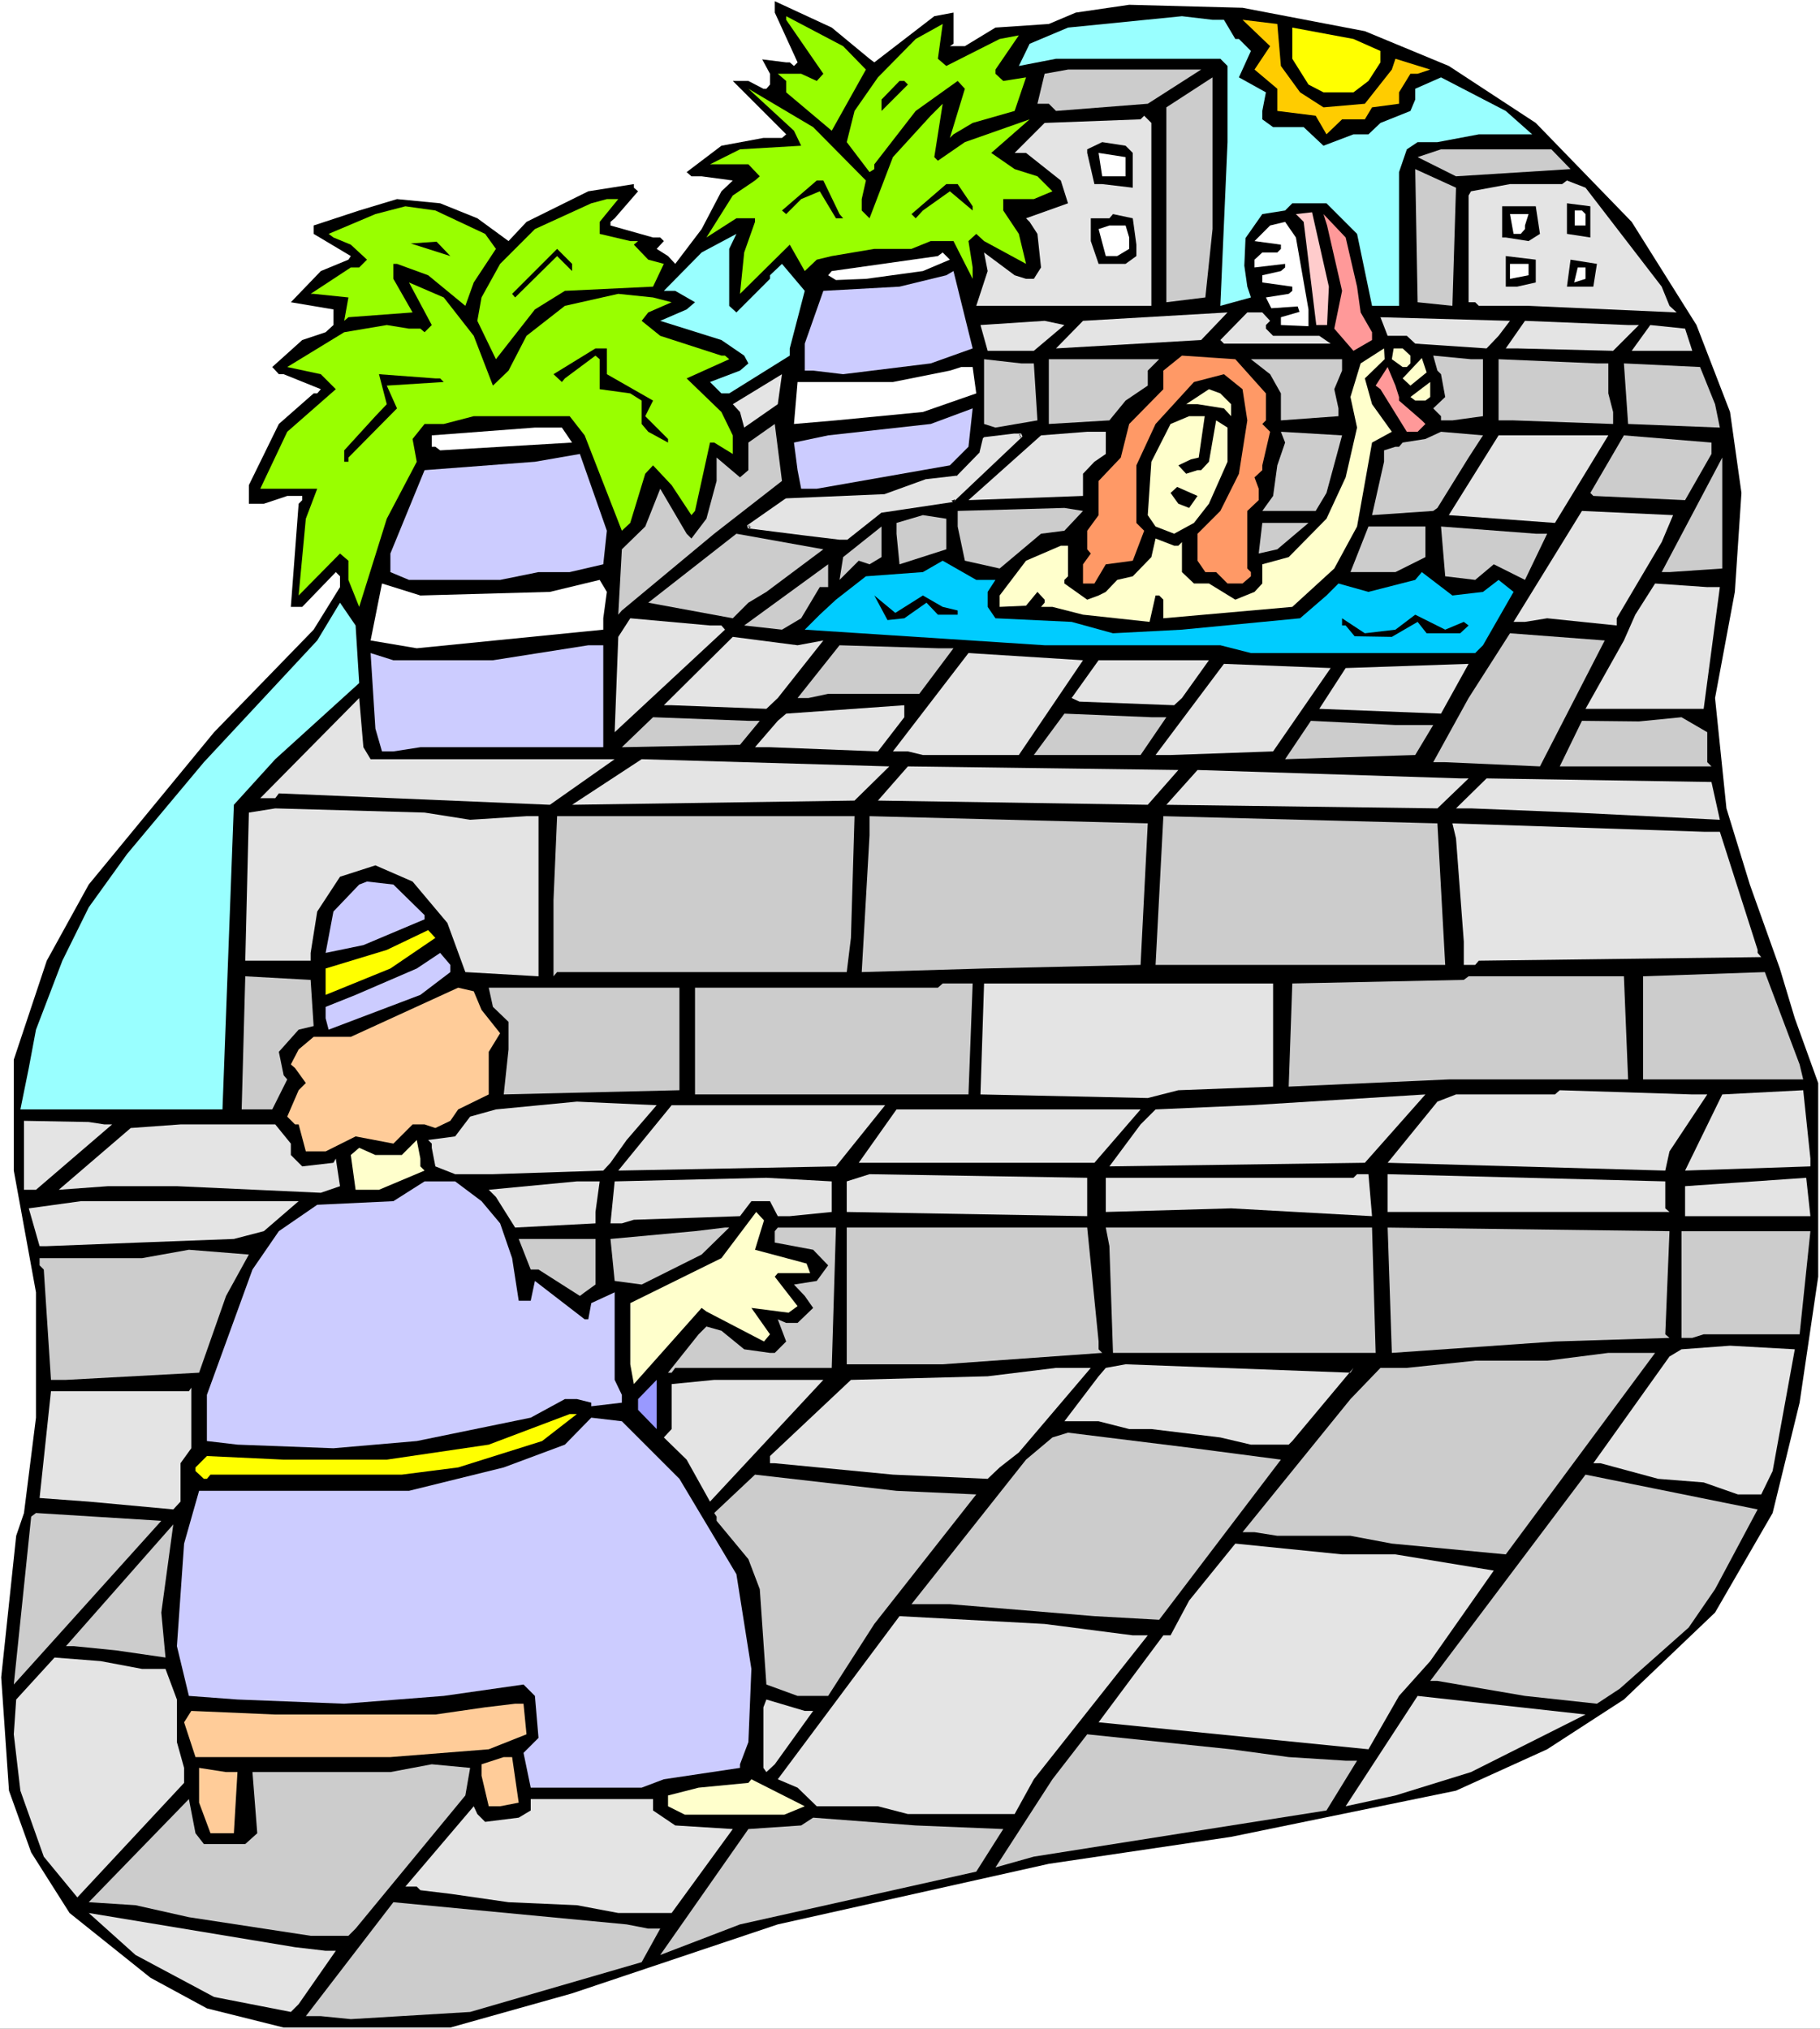<?xml version="1.0" encoding="UTF-8" standalone="no"?>
<svg
   version="1.0"
   width="129.766mm"
   height="144.645mm"
   id="svg181"
   sodipodi:docname="David &amp; Bathsheba.wmf"
   xmlns:inkscape="http://www.inkscape.org/namespaces/inkscape"
   xmlns:sodipodi="http://sodipodi.sourceforge.net/DTD/sodipodi-0.dtd"
   xmlns="http://www.w3.org/2000/svg"
   xmlns:svg="http://www.w3.org/2000/svg">
  <rect width="100%" height="100%" fill="#333333" stroke="none"/>
  <sodipodi:namedview
     id="namedview181"
     pagecolor="#ffffff"
     bordercolor="#000000"
     borderopacity="0.25"
     inkscape:showpageshadow="2"
     inkscape:pageopacity="0.0"
     inkscape:pagecheckerboard="0"
     inkscape:deskcolor="#d1d1d1"
     inkscape:document-units="mm" />
  <defs
     id="defs1">
    <pattern
       id="WMFhbasepattern"
       patternUnits="userSpaceOnUse"
       width="6"
       height="6"
       x="0"
       y="0" />
  </defs>
  <path
     style="fill:#ffffff;fill-opacity:1;fill-rule:evenodd;stroke:none"
     d="M 0,546.69 H 490.455 V 0 H 0 Z"
     id="path1" />
  <path
     style="fill:#000000;fill-opacity:1;fill-rule:evenodd;stroke:none"
     d="m 234.32,15.837 1.293,0.97 16.16,-12.443 5.171,-0.97 v 8.403 l -0.97,0.646 h 4.04 l 8.242,-5.01 14.382,-0.97 7.272,-3.07 14.382,-2.101 30.542,0.808 32.966,6.302 22.624,9.373 23.432,15.352 25.856,26.664 17.453,27.795 9.05,23.432 3.07,21.816 -1.778,26.664 -5.333,28.603 3.07,29.734 6.302,20.523 8.08,22.624 4.04,13.413 6.302,17.453 v 52.197 l -5.01,33.936 -7.272,29.734 -15.514,26.825 -24.563,23.432 -20.685,13.413 -24.563,11.15 -60.6,12.443 -49.126,7.272 -73.043,16.322 -55.429,18.584 -32.805,9.211 H 76.437 L 55.752,541.196 40.562,532.954 18.746,515.501 8.403,499.18 2.424,482.535 0.323,451.993 4.363,413.855 6.464,407.715 9.696,382.02 V 348.246 L 3.717,315.442 v -29.896 l 8.888,-26.664 11.312,-20.523 33.774,-41.046 26.826,-27.633 7.11,-11.474 v -2.909 l -1.131,-1.131 -9.05,9.373 h -3.07 l 2.101,-27.795 0.97,-0.97 v -1.131 h -4.04 l -6.302,2.101 h -4.04 v -5.01 l 8.08,-16.483 9.373,-8.242 h 0.97 l 0.97,-1.131 -10.019,-4.04 h -1.293 l -1.778,-1.939 8.08,-7.272 6.302,-2.101 2.101,-1.939 v -4.202 l -11.474,-1.939 8.08,-8.403 7.434,-3.07 0.646,-0.97 -10.019,-5.979 v -2.262 l 12.282,-4.04 10.181,-3.07 11.635,1.131 10.019,4.04 8.403,6.141 4.848,-5.171 16.645,-8.242 12.282,-1.939 v 0.97 l 1.131,0.97 -6.302,7.272 -1.131,0.97 v 0.97 l 11.474,3.232 h 1.939 l 0.97,0.97 -1.939,2.101 3.07,1.939 1.939,2.101 7.11,-9.373 5.333,-10.181 3.07,-2.909 -8.403,-1.131 h -2.747 l -1.293,-1.131 9.373,-7.11 11.312,-2.101 h 5.01 l 1.131,-0.97 -14.382,-14.382 h 4.202 l 4.04,2.101 h 0.808 l 0.97,-1.131 v -2.909 l -2.101,-3.878 6.464,0.808 h 0.97 l 1.131,0.97 0.97,-0.97 -6.141,-13.413 V 0.323 l 15.352,7.11 z"
     id="path2" />
  <path
     style="fill:#99ff00;fill-opacity:1;fill-rule:evenodd;stroke:none"
     d="m 233.35,18.745 -9.211,16.483 -12.282,-10.342 v -3.07 l -2.262,-1.939 h 6.302 l 4.202,1.939 1.778,-1.939 L 211.857,5.333 V 4.363 l 15.352,8.08 z"
     id="path3" />
  <path
     style="fill:#99ffff;fill-opacity:1;fill-rule:evenodd;stroke:none"
     d="m 329.825,5.333 3.07,5.171 h 0.97 l 3.232,3.232 -3.232,7.11 7.272,4.04 -0.97,5.01 v 2.262 l 2.909,2.101 h 8.242 l 5.333,5.01 8.08,-3.07 h 4.04 l 3.232,-3.07 8.08,-3.232 1.293,-3.07 v -2.909 l 6.949,-3.07 17.453,9.05 7.11,6.302 h -14.382 l -11.15,2.101 h -5.333 l -2.909,1.939 -2.101,6.141 v 36.037 h -7.272 l -4.04,-19.392 -8.242,-8.242 h -9.211 l -1.939,1.939 -6.141,0.97 -4.525,6.464 -0.323,7.434 0.808,5.656 0.97,2.909 -8.242,2.262 1.939,-44.117 V 17.776 l -1.939,-1.939 h -44.278 l -10.019,1.939 2.909,-5.979 10.342,-4.363 30.704,-3.07 8.242,0.97 z"
     id="path4" />
  <path
     style="fill:#ffcc00;fill-opacity:1;fill-rule:evenodd;stroke:none"
     d="m 345.177,17.776 5.171,7.11 6.302,4.04 11.15,-0.97 7.272,-9.211 0.97,-2.909 9.373,2.909 -3.394,1.131 h -1.939 l -3.07,5.01 v 3.07 l -7.272,0.97 -1.939,3.232 h -6.141 l -4.202,4.04 -2.909,-5.01 -10.342,-1.293 v -5.979 l -6.141,-5.171 4.202,-6.302 -7.434,-7.11 9.373,1.131 z"
     id="path5" />
  <path
     style="fill:#99ff00;fill-opacity:1;fill-rule:evenodd;stroke:none"
     d="M 255.005,17.776 269.387,10.504 274.558,9.534 268.256,18.745 v 1.131 l 2.101,1.939 6.141,-0.97 -3.07,9.05 -11.312,3.232 -5.171,3.07 -0.97,0.97 4.04,-13.251 -1.939,-2.101 -11.312,8.08 -11.15,14.382 v 1.293 l -1.293,0.808 -6.141,-8.08 2.101,-8.403 6.302,-9.05 10.181,-10.342 7.272,-4.04 -1.293,9.373 z"
     id="path6" />
  <path
     style="fill:#ffff00;fill-opacity:1;fill-rule:evenodd;stroke:none"
     d="m 372.003,13.736 v 3.07 l -3.232,5.01 -4.04,3.07 h -8.08 l -4.04,-2.101 -4.363,-6.949 V 7.434 l 16.483,3.07 z"
     id="path7" />
  <path
     style="fill:#cccccc;fill-opacity:1;fill-rule:evenodd;stroke:none"
     d="m 309.302,27.957 -24.725,1.939 -1.939,-1.939 h -3.07 l 1.939,-8.08 6.302,-1.131 h 35.875 z"
     id="path8" />
  <path
     style="fill:#cccccc;fill-opacity:1;fill-rule:evenodd;stroke:none"
     d="m 324.816,80.153 -10.504,1.293 v -52.52 l 12.443,-8.08 v 40.885 z"
     id="path9" />
  <path
     style="fill:#000000;fill-opacity:1;fill-rule:evenodd;stroke:none"
     d="m 244.662,22.785 -7.11,7.11 v -3.07 l 4.848,-5.01 h 1.293 z"
     id="path10" />
  <path
     style="fill:#99ff00;fill-opacity:1;fill-rule:evenodd;stroke:none"
     d="m 233.35,48.641 -1.131,5.01 v 3.07 l 2.101,2.101 6.302,-16.483 10.181,-11.15 3.232,-3.232 -2.262,14.382 0.97,0.97 7.272,-5.01 17.453,-6.141 -10.342,9.05 6.302,4.363 6.141,1.939 4.04,4.04 -5.01,2.101 h -8.242 v 3.07 l 4.202,6.302 1.939,8.08 -11.312,-6.141 -2.101,-1.939 -2.101,1.939 1.131,7.11 V 75.144 l -5.171,-10.181 h -6.141 l -5.171,2.101 h -10.019 l -11.474,1.939 -4.04,0.97 -3.232,3.07 -4.04,-7.11 -13.413,13.251 1.131,-11.15 2.909,-8.242 v -0.97 h -5.01 l -8.08,5.171 7.11,-11.312 5.979,-4.04 1.293,-1.131 -3.07,-3.232 h -10.342 l 8.08,-4.04 16.483,-0.97 -1.939,-4.04 -12.282,-11.312 17.453,10.342 z"
     id="path11" />
  <path
     style="fill:#e4e4e4;fill-opacity:1;fill-rule:evenodd;stroke:none"
     d="M 310.272,82.416 H 263.084 l 3.07,-9.373 -0.97,-5.01 8.242,6.141 3.07,0.97 h 2.101 l 1.939,-3.07 -0.97,-9.05 -2.101,-3.232 -0.97,-0.97 11.312,-4.04 -1.939,-6.141 -9.373,-7.434 h -3.07 l 8.08,-8.08 25.856,-0.97 0.97,-0.97 1.939,1.939 z"
     id="path12" />
  <path
     style="fill:#000000;fill-opacity:1;fill-rule:evenodd;stroke:none"
     d="m 305.262,41.208 v 9.373 l -8.242,-0.97 h -2.101 l -1.939,-8.403 v -0.97 l 4.04,-1.939 6.302,0.97 z"
     id="path13" />
  <path
     style="fill:#cccccc;fill-opacity:1;fill-rule:evenodd;stroke:none"
     d="m 423.23,45.571 -30.866,1.939 -10.342,-5.171 6.302,-2.101 h 29.734 z"
     id="path14" />
  <path
     style="fill:#ffffff;fill-opacity:1;fill-rule:evenodd;stroke:none"
     d="m 303.323,47.51 h -6.302 l -0.97,-6.302 7.272,1.131 z"
     id="path15" />
  <path
     style="fill:#cccccc;fill-opacity:1;fill-rule:evenodd;stroke:none"
     d="m 391.395,82.416 -9.373,-0.97 -0.646,-35.875 10.989,5.01 z"
     id="path16" />
  <path
     style="fill:#000000;fill-opacity:1;fill-rule:evenodd;stroke:none"
     d="m 226.24,57.691 0.97,1.131 h -1.939 l -4.363,-7.272 -5.01,2.101 -4.04,4.04 -1.131,-0.97 9.373,-8.08 h 1.778 z"
     id="path17" />
  <path
     style="fill:#e4e4e4;fill-opacity:1;fill-rule:evenodd;stroke:none"
     d="m 447.793,77.244 2.101,5.171 1.939,1.778 -39.915,-1.778 h -13.413 l -0.97,-0.97 h -1.778 V 52.681 l 0.646,-1.131 10.504,-1.939 h 14.059 l 1.293,-0.97 5.01,1.939 z"
     id="path18" />
  <path
     style="fill:#000000;fill-opacity:1;fill-rule:evenodd;stroke:none"
     d="m 262.115,55.59 v 1.131 l -6.141,-5.171 -7.272,5.171 -1.939,2.101 -1.131,-1.131 9.373,-8.08 h 3.07 z"
     id="path19" />
  <path
     style="fill:#99ff00;fill-opacity:1;fill-rule:evenodd;stroke:none"
     d="m 161.6,59.792 v 3.232 l 8.242,1.939 h 3.07 -0.97 l -1.131,0.97 3.878,4.04 4.202,1.131 -2.909,6.141 -23.755,1.131 -8.08,5.01 -10.504,13.413 -5.01,-10.342 1.131,-6.302 5.01,-9.05 9.373,-9.373 15.19,-6.949 4.202,-1.131 h 3.07 z"
     id="path20" />
  <path
     style="fill:#000000;fill-opacity:1;fill-rule:evenodd;stroke:none"
     d="m 428.563,63.993 -6.302,-0.97 v -8.242 l 6.302,0.808 z"
     id="path21" />
  <path
     style="fill:#99ff00;fill-opacity:1;fill-rule:evenodd;stroke:none"
     d="m 130.734,63.024 2.909,4.04 -5.979,9.05 -2.262,6.302 -10.019,-8.242 -8.403,-3.07 h -0.97 V 75.144 l 5.171,9.05 -17.291,1.293 -1.131,0.97 1.131,-6.302 -9.373,-0.97 h -0.808 l 10.827,-7.11 h 2.262 l 2.101,-2.101 -4.363,-4.04 -4.686,-1.939 -1.293,-0.97 12.605,-5.333 8.08,-2.101 8.08,1.131 z"
     id="path22" />
  <path
     style="fill:#000000;fill-opacity:1;fill-rule:evenodd;stroke:none"
     d="m 414.988,63.024 -3.07,1.939 -6.141,-0.97 h -0.97 v -8.403 h 9.05 z"
     id="path23" />
  <path
     style="fill:#ffffff;fill-opacity:1;fill-rule:evenodd;stroke:none"
     d="m 427.27,57.691 v 3.07 h -2.909 v -4.04 h 1.939 z"
     id="path24" />
  <path
     style="fill:#000000;fill-opacity:1;fill-rule:evenodd;stroke:none"
     d="m 306.232,65.932 v 3.07 l -2.909,2.101 h -7.272 l -2.101,-6.141 v -6.141 h 5.01 l 0.97,-1.131 5.333,1.131 z"
     id="path25" />
  <path
     style="fill:#ffcccc;fill-opacity:1;fill-rule:evenodd;stroke:none"
     d="m 358.105,77.244 -0.485,10.342 h -2.909 l -3.394,-27.795 -2.101,-2.101 4.363,-0.485 z"
     id="path26" />
  <path
     style="fill:#ff9999;fill-opacity:1;fill-rule:evenodd;stroke:none"
     d="m 365.7,77.244 0.97,6.949 3.07,5.333 v 2.101 l -5.01,2.909 -5.171,-5.979 2.101,-10.181 -4.04,-17.614 -0.97,-3.07 5.979,6.302 z"
     id="path27" />
  <path
     style="fill:#ffffff;fill-opacity:1;fill-rule:evenodd;stroke:none"
     d="m 410.948,60.761 v 0.97 l -1.131,1.293 h -1.939 l -0.97,-5.333 h 5.01 z"
     id="path28" />
  <path
     style="fill:#ffffff;fill-opacity:1;fill-rule:evenodd;stroke:none"
     d="m 352.611,83.385 v 4.525 l -7.434,-0.323 v -2.101 l 5.01,-1.454 -0.485,-1.454 -7.11,0.485 -1.454,-2.909 6.141,-0.97 0.97,-0.808 v -1.131 l -8.08,-1.131 v -1.939 l 5.01,-1.131 1.131,-0.97 v -0.97 l -8.242,0.97 v -2.101 l 2.101,-1.939 h 4.04 l 0.97,-0.97 v -1.131 l -7.11,-0.97 4.202,-4.202 4.04,-0.97 2.909,4.202 z"
     id="path29" />
  <path
     style="fill:#ffffff;fill-opacity:1;fill-rule:evenodd;stroke:none"
     d="m 304.292,63.993 v 3.07 l -3.232,1.939 h -3.07 l -1.939,-7.272 2.909,-0.97 h 4.363 z"
     id="path30" />
  <path
     style="fill:#99ffff;fill-opacity:1;fill-rule:evenodd;stroke:none"
     d="m 196.505,82.416 1.939,1.778 9.05,-9.05 v -0.97 l 3.232,-3.07 6.141,7.272 -4.04,15.514 v 1.939 l -16.322,10.181 h -2.101 l -3.07,-3.07 8.08,-3.07 2.262,-1.939 -1.131,-2.101 -6.141,-4.202 -16.483,-5.171 7.11,-3.07 2.262,-1.939 -5.333,-3.07 H 178.891 l 10.181,-10.342 9.373,-5.01 -1.939,4.04 z"
     id="path31" />
  <path
     style="fill:#000000;fill-opacity:1;fill-rule:evenodd;stroke:none"
     d="m 121.361,69.003 -10.666,-3.394 6.949,-0.485 z"
     id="path32" />
  <path
     style="fill:#000000;fill-opacity:1;fill-rule:evenodd;stroke:none"
     d="m 154.166,73.043 -4.04,-4.04 -11.312,11.15 -0.808,-0.97 12.12,-12.12 4.04,4.04 z"
     id="path33" />
  <path
     style="fill:#ffffff;fill-opacity:1;fill-rule:evenodd;stroke:none"
     d="m 248.702,73.043 -15.352,2.101 -8.08,0.323 -2.101,-1.293 0.97,-1.131 28.603,-4.04 1.293,-0.97 1.939,1.939 z"
     id="path34" />
  <path
     style="fill:#000000;fill-opacity:1;fill-rule:evenodd;stroke:none"
     d="m 413.857,76.113 -5.01,1.131 h -3.07 v -8.242 l 8.08,0.97 z"
     id="path35" />
  <path
     style="fill:#000000;fill-opacity:1;fill-rule:evenodd;stroke:none"
     d="m 429.371,77.244 h -7.11 l 0.97,-7.272 7.11,1.131 z"
     id="path36" />
  <path
     style="fill:#ffffff;fill-opacity:1;fill-rule:evenodd;stroke:none"
     d="m 411.918,74.174 -5.01,0.97 v -4.04 h 5.01 z"
     id="path37" />
  <path
     style="fill:#ffffff;fill-opacity:1;fill-rule:evenodd;stroke:none"
     d="m 427.27,75.144 -3.07,0.97 0.97,-4.04 h 2.101 z"
     id="path38" />
  <path
     style="fill:#ccccff;fill-opacity:1;fill-rule:evenodd;stroke:none"
     d="m 250.803,97.929 -23.594,2.909 -8.08,-0.97 h -2.262 v -7.272 l 5.01,-14.221 20.523,-1.131 12.605,-3.07 1.939,-1.131 5.171,20.846 z"
     id="path39" />
  <path
     style="fill:#99ff00;fill-opacity:1;fill-rule:evenodd;stroke:none"
     d="m 127.664,90.496 5.171,13.413 4.202,-4.04 4.848,-9.373 10.342,-8.08 14.382,-3.232 9.373,0.97 5.01,1.293 -6.302,2.747 -1.778,2.262 5.01,4.04 16.483,5.333 h 0.97 l 1.131,0.97 -11.474,5.171 9.373,9.05 3.07,6.302 v 5.01 l -5.01,-3.07 h -1.131 l -4.04,18.422 -0.97,1.131 -5.333,-8.08 -5.01,-5.333 -2.101,2.262 -4.04,13.251 -2.262,2.101 -10.019,-25.694 -4.04,-5.171 h -25.856 l -8.08,2.101 h -5.171 l -3.232,4.04 1.131,6.141 -8.08,15.352 -7.434,23.755 -2.909,-7.272 v -5.171 l -2.262,-1.939 -11.15,11.312 1.939,-20.685 3.07,-8.08 H 70.134 l 7.272,-15.352 13.09,-11.474 -4.04,-4.04 -9.05,-1.939 15.352,-9.373 11.474,-1.939 5.979,0.97 h 3.07 l 1.131,0.97 1.939,-1.939 -6.141,-11.474 9.373,4.04 z"
     id="path40" />
  <path
     style="fill:#e4e4e4;fill-opacity:1;fill-rule:evenodd;stroke:none"
     d="m 284.577,93.889 7.272,-7.434 38.946,-2.262 -7.11,7.434 z"
     id="path41" />
  <path
     style="fill:#e4e4e4;fill-opacity:1;fill-rule:evenodd;stroke:none"
     d="m 342.268,86.456 -1.131,1.131 v 0.97 l 1.939,1.939 h 12.443 l 3.07,2.101 h -28.765 l -0.97,-0.97 7.272,-7.434 h 4.04 z"
     id="path42" />
  <path
     style="fill:#e4e4e4;fill-opacity:1;fill-rule:evenodd;stroke:none"
     d="m 403.838,90.496 -3.232,3.394 -19.23,-1.293 -2.262,-2.101 h -5.171 l -1.939,-5.01 34.906,0.97 z"
     id="path43" />
  <path
     style="fill:#e4e4e4;fill-opacity:1;fill-rule:evenodd;stroke:none"
     d="M 278.598,94.535 H 266.155 l -1.939,-6.949 17.291,-1.131 5.333,1.131 z"
     id="path44" />
  <path
     style="fill:#e4e4e4;fill-opacity:1;fill-rule:evenodd;stroke:none"
     d="m 441.652,87.587 -6.949,6.949 -25.856,-0.646 h -3.07 l 5.171,-7.434 27.795,1.131 z"
     id="path45" />
  <path
     style="fill:#e4e4e4;fill-opacity:1;fill-rule:evenodd;stroke:none"
     d="M 456.035,94.535 H 439.713 l 5.01,-6.949 9.373,0.97 z"
     id="path46" />
  <path
     style="fill:#000000;fill-opacity:1;fill-rule:evenodd;stroke:none"
     d="m 163.539,100.838 12.443,7.11 -2.101,4.202 6.141,6.141 v 0.97 l -5.333,-2.909 -1.778,-2.101 v -6.302 l -3.07,-1.939 -8.242,-1.131 v -8.08 l -1.131,-0.97 -8.242,6.141 -0.808,0.97 -2.262,-2.101 11.312,-6.949 h 3.07 z"
     id="path47" />
  <path
     style="fill:#ffffcc;fill-opacity:1;fill-rule:evenodd;stroke:none"
     d="m 367.801,101.969 1.939,6.949 5.333,7.434 -5.333,2.909 -4.04,22.624 -6.141,11.312 -11.312,10.342 -34.744,3.07 v -5.01 l -1.131,-1.131 h -0.97 l -1.616,7.11 -17.938,-1.939 -8.242,-2.101 h -3.07 l 0.97,-1.131 v -0.808 l -1.939,-2.101 -3.07,3.717 -7.11,0.323 v -3.07 l 7.11,-9.373 9.373,-4.04 h 1.939 v 8.242 l -0.97,0.97 v 0.97 l 6.141,4.363 3.07,-1.131 1.939,-0.97 3.07,-3.232 4.202,-0.97 5.01,-5.171 1.131,-5.01 5.01,1.939 h 1.131 l 0.97,-0.97 v 8.08 l 3.232,3.07 h 4.04 l 7.11,4.363 5.171,-2.101 2.101,-2.262 v -5.171 l 7.11,-1.939 10.181,-10.342 5.171,-11.15 3.07,-13.413 -1.778,-8.242 2.747,-9.05 6.302,-4.04 0.162,2.909 z"
     id="path48" />
  <path
     style="fill:#ffffcc;fill-opacity:1;fill-rule:evenodd;stroke:none"
     d="m 380.083,95.828 v 2.101 l -0.97,0.97 h -1.131 l -2.909,-2.101 0.485,-2.909 h 2.424 z"
     id="path49" />
  <path
     style="fill:#ff9966;fill-opacity:1;fill-rule:evenodd;stroke:none"
     d="m 341.137,106.009 v 7.272 l -0.97,0.97 2.101,2.101 -2.101,9.05 v 1.293 l -2.101,1.939 1.131,3.07 v 3.07 l -3.07,2.909 v 15.514 l 0.97,0.97 v 1.131 l -2.262,1.939 h -4.04 l -3.07,-3.07 h -2.909 l -2.101,-3.07 v -7.272 l 6.141,-6.141 5.01,-10.019 2.262,-14.382 -1.293,-8.403 -5.01,-4.04 -8.08,2.101 -10.342,11.312 -5.171,11.15 v 15.514 l 2.101,2.101 -3.07,8.08 -7.272,0.97 -3.07,5.171 h -3.07 v -5.171 l 2.101,-2.909 -0.97,-1.131 v -5.01 l 3.07,-4.202 v -9.211 l 5.979,-6.302 2.262,-9.05 9.211,-9.373 v -5.01 l 5.01,-4.04 14.382,0.97 z"
     id="path50" />
  <path
     style="fill:#cccccc;fill-opacity:1;fill-rule:evenodd;stroke:none"
     d="M 399.636,96.798 V 112.15 l -8.242,1.131 h -3.07 v -1.131 l -2.101,-2.101 3.232,-3.07 -1.131,-6.141 -0.97,-0.97 -1.131,-4.04 10.181,0.97 z"
     id="path51" />
  <path
     style="fill:#cccccc;fill-opacity:1;fill-rule:evenodd;stroke:none"
     d="m 278.598,97.929 0.97,15.352 -11.312,1.939 -3.07,-0.97 V 96.798 l 10.019,1.131 z"
     id="path52" />
  <path
     style="fill:#cccccc;fill-opacity:1;fill-rule:evenodd;stroke:none"
     d="m 309.302,99.868 v 4.04 l -5.979,4.04 -4.363,5.333 -16.322,0.97 V 96.798 h 29.734 z"
     id="path53" />
  <path
     style="fill:#cccccc;fill-opacity:1;fill-rule:evenodd;stroke:none"
     d="m 361.66,99.868 -2.101,5.01 1.131,5.171 v 2.101 l -15.514,1.131 v -7.272 l -2.909,-5.171 -5.171,-4.04 h 24.563 z"
     id="path54" />
  <path
     style="fill:#cccccc;fill-opacity:1;fill-rule:evenodd;stroke:none"
     d="m 433.411,97.929 v 8.08 l 1.293,5.01 v 3.232 L 407.878,113.281 h -4.04 V 96.798 l 26.502,1.131 z"
     id="path55" />
  <path
     style="fill:#ffffcc;fill-opacity:1;fill-rule:evenodd;stroke:none"
     d="m 380.083,103.908 -2.101,-1.939 5.171,-5.494 1.293,3.878 z"
     id="path56" />
  <path
     style="fill:#cccccc;fill-opacity:1;fill-rule:evenodd;stroke:none"
     d="m 462.175,108.918 1.293,6.302 -24.725,-0.97 -1.131,-16.322 20.523,0.97 z"
     id="path57" />
  <path
     style="fill:#ffffff;fill-opacity:1;fill-rule:evenodd;stroke:none"
     d="m 263.084,106.009 -14.382,5.01 -23.432,2.262 -11.312,0.97 0.97,-11.312 h 25.694 l 15.352,-3.07 3.07,-0.97 h 3.07 z"
     id="path58" />
  <path
     style="fill:#ff9999;fill-opacity:1;fill-rule:evenodd;stroke:none"
     d="m 377.012,106.979 v 0.97 l 6.141,5.333 0.97,0.97 -2.101,2.101 h -2.909 l -7.11,-11.474 -1.293,-0.97 3.232,-5.01 2.101,5.01 z"
     id="path59" />
  <path
     style="fill:#000000;fill-opacity:1;fill-rule:evenodd;stroke:none"
     d="m 118.614,101.969 0.97,0.97 -15.352,0.97 2.747,6.141 -13.09,13.251 v 1.131 h -1.131 v -3.07 l 8.403,-9.211 3.07,-3.232 -2.101,-8.08 15.19,1.131 z"
     id="path60" />
  <path
     style="fill:#e4e4e4;fill-opacity:1;fill-rule:evenodd;stroke:none"
     d="m 200.545,115.22 -1.131,-4.202 -1.939,-2.101 13.251,-8.08 -1.131,8.08 z"
     id="path61" />
  <path
     style="fill:#ffffcc;fill-opacity:1;fill-rule:evenodd;stroke:none"
     d="m 384.123,107.948 h -2.747 l -1.293,-0.97 5.333,-4.04 v 4.04 z"
     id="path62" />
  <path
     style="fill:#ffffcc;fill-opacity:1;fill-rule:evenodd;stroke:none"
     d="m 331.764,108.918 v 3.232 l -1.939,-2.101 -7.11,-1.131 h -3.07 l 6.141,-4.04 3.07,1.131 z"
     id="path63" />
  <path
     style="fill:#ccccff;fill-opacity:1;fill-rule:evenodd;stroke:none"
     d="m 255.974,125.401 -35.875,6.302 h -4.202 l -0.97,-5.01 -0.97,-7.434 9.211,-1.939 27.634,-3.07 11.312,-4.202 -1.131,10.342 z"
     id="path64" />
  <path
     style="fill:#ffffcc;fill-opacity:1;fill-rule:evenodd;stroke:none"
     d="m 323.038,123.3 -2.101,0.485 -3.394,1.616 2.101,2.262 3.07,-0.97 h 0.97 l 2.101,-2.262 1.939,-11.15 3.07,1.939 v 9.211 l -5.01,11.312 -4.04,5.171 -5.333,2.909 -5.01,-1.939 -2.101,-3.07 0.97,-14.382 5.171,-10.181 5.01,-2.101 h 4.202 z"
     id="path65" />
  <path
     style="fill:#cccccc;fill-opacity:1;fill-rule:evenodd;stroke:none"
     d="m 192.465,143.823 -24.886,20.685 -0.97,1.131 0.97,-17.614 6.302,-6.141 4.04,-10.181 7.11,12.12 1.293,1.293 4.04,-5.333 2.747,-10.181 v -6.302 l 6.302,5.333 2.262,-1.939 v -7.434 l 7.11,-5.01 1.939,15.352 z"
     id="path66" />
  <path
     style="fill:#ffffff;fill-opacity:1;fill-rule:evenodd;stroke:none"
     d="m 154.166,119.26 -35.552,2.101 -1.293,-0.97 h -0.97 v -3.07 l 27.795,-2.101 h 7.272 z"
     id="path67" />
  <path
     style="fill:#e4e4e4;fill-opacity:1;fill-rule:evenodd;stroke:none"
     d="m 297.99,122.331 -3.07,2.101 -3.07,3.232 v 5.979 l -30.866,1.131 19.554,-17.453 12.443,-0.97 h 5.01 z"
     id="path68" />
  <path
     style="fill:#cccccc;fill-opacity:1;fill-rule:evenodd;stroke:none"
     d="m 357.459,132.834 -2.909,4.848 h -14.382 l 2.909,-4.04 1.131,-8.242 2.101,-6.141 -1.131,-2.909 16.483,0.97 z"
     id="path69" />
  <path
     style="fill:#cccccc;fill-opacity:1;fill-rule:evenodd;stroke:none"
     d="m 395.758,123.3 -8.403,13.574 -1.131,0.808 -16.483,1.131 3.232,-14.382 v -3.07 l 3.07,-0.97 h 0.97 l 0.97,-1.131 6.141,-0.97 4.202,-1.939 11.312,0.97 z"
     id="path70" />
  <path
     style="fill:#e4e4e4;fill-opacity:1;fill-rule:evenodd;stroke:none"
     d="m 256.944,134.774 -19.392,2.909 -9.373,7.434 h -1.939 l -9.373,-1.293 -15.19,-1.939 10.181,-7.11 26.664,-1.131 11.15,-4.04 8.403,-0.97 6.141,-6.302 0.97,-4.04 8.242,-0.97 h 1.778 z"
     id="path71" />
  <path
     style="fill:#e4e4e4;fill-opacity:1;fill-rule:evenodd;stroke:none"
     d="m 256.944,135.258 0.162,-0.162 v 0 h 0.162 v -0.162 -0.162 -0.162 l -0.162,-0.162 v 0 -0.162 h -0.323 l -19.392,2.909 -0.162,0.162 -9.373,7.434 0.323,-0.162 h -1.939 v 0 l -9.211,-1.293 -15.352,-1.778 0.162,0.808 10.342,-7.272 -0.323,0.162 26.664,-1.293 v 0 l 11.312,-4.04 v 0 l 8.242,-0.97 h 0.323 l 6.141,-6.302 0.162,-0.162 0.97,-4.04 -0.323,0.323 8.08,-0.97 v 0 h 1.778 l -0.323,-0.808 -18.261,17.453 h -0.162 v 0.162 0.323 0 l 0.162,0.162 v 0 l 0.162,0.162 h 0.162 l 0.162,-0.162 v 0 l 18.422,-17.453 -0.323,-0.808 h -1.778 -0.162 l -8.08,0.97 -0.323,0.323 -0.97,4.04 v -0.162 l -6.141,6.302 0.323,-0.162 -8.403,0.97 h -0.162 l -11.15,4.04 h 0.162 l -26.664,1.131 -0.323,0.162 -10.181,7.11 0.162,0.808 15.352,1.939 9.373,1.131 v 0 h 1.939 0.162 l 9.373,-7.434 -0.162,0.162 z"
     id="path72" />
  <path
     style="fill:#e4e4e4;fill-opacity:1;fill-rule:evenodd;stroke:none"
     d="m 419.028,140.914 -28.603,-2.101 13.413,-21.493 h 29.573 z"
     id="path73" />
  <path
     style="fill:#cccccc;fill-opacity:1;fill-rule:evenodd;stroke:none"
     d="m 461.206,122.331 -7.11,12.443 -24.725,-1.131 -0.808,-0.808 9.05,-15.514 23.594,1.939 z"
     id="path74" />
  <path
     style="fill:#ccccff;fill-opacity:1;fill-rule:evenodd;stroke:none"
     d="m 162.569,152.065 -9.05,2.101 h -8.403 l -10.342,2.101 h -24.563 l -5.01,-2.101 V 149.156 l 9.211,-22.462 29.734,-2.262 12.12,-2.101 7.272,20.685 z"
     id="path75" />
  <path
     style="fill:#cccccc;fill-opacity:1;fill-rule:evenodd;stroke:none"
     d="m 464.115,153.196 -14.221,0.97 h -2.101 l 16.322,-30.865 z"
     id="path76" />
  <path
     style="fill:#000000;fill-opacity:1;fill-rule:evenodd;stroke:none"
     d="m 320.452,136.874 -2.909,-1.131 -2.101,-2.909 1.778,-1.616 5.494,2.424 z"
     id="path77" />
  <path
     style="fill:#cccccc;fill-opacity:1;fill-rule:evenodd;stroke:none"
     d="m 286.84,143.015 -6.302,0.808 -11.15,9.373 -9.373,-2.101 -1.939,-9.211 v -4.202 l 28.765,-0.808 5.01,0.808 z"
     id="path78" />
  <path
     style="fill:#e4e4e4;fill-opacity:1;fill-rule:evenodd;stroke:none"
     d="m 447.793,146.086 -12.12,20.523 v 1.939 l -18.746,-1.939 -5.979,0.97 h -3.07 l 18.422,-29.896 24.563,1.131 z"
     id="path79" />
  <path
     style="fill:#cccccc;fill-opacity:1;fill-rule:evenodd;stroke:none"
     d="m 255.005,148.025 -12.605,4.04 -0.808,-8.242 v -2.909 l 7.11,-2.101 6.302,0.97 z"
     id="path80" />
  <path
     style="fill:#cccccc;fill-opacity:1;fill-rule:evenodd;stroke:none"
     d="m 344.208,148.025 -5.01,1.131 0.97,-8.242 h 12.443 z"
     id="path81" />
  <path
     style="fill:#cccccc;fill-opacity:1;fill-rule:evenodd;stroke:none"
     d="m 234.32,152.065 -2.909,-0.97 -5.171,5.171 0.97,-6.141 10.342,-8.242 v 8.242 z"
     id="path82" />
  <path
     style="fill:#cccccc;fill-opacity:1;fill-rule:evenodd;stroke:none"
     d="m 384.123,150.126 -8.08,4.04 h -12.12 l 4.848,-12.282 h 15.352 z"
     id="path83" />
  <path
     style="fill:#cccccc;fill-opacity:1;fill-rule:evenodd;stroke:none"
     d="m 416.928,143.823 -5.979,12.443 -8.403,-4.202 -5.01,4.202 -8.08,-0.97 -1.131,-13.413 25.533,1.939 z"
     id="path84" />
  <path
     style="fill:#cccccc;fill-opacity:1;fill-rule:evenodd;stroke:none"
     d="m 206.525,159.498 -4.848,2.909 -4.202,4.202 -22.786,-4.202 23.755,-18.584 23.432,4.202 z"
     id="path85" />
  <path
     style="fill:#00ccff;fill-opacity:1;fill-rule:evenodd;stroke:none"
     d="m 268.256,156.266 -2.101,3.232 v 4.04 l 2.101,3.07 20.523,0.97 11.15,3.07 18.584,-0.97 31.835,-3.07 7.11,-6.141 3.232,-3.232 8.08,2.262 12.605,-3.232 1.778,-2.101 8.242,6.302 8.242,-0.97 4.202,-3.232 4.04,3.232 -8.242,14.382 -2.101,2.101 h -60.438 l -8.242,-2.101 h -47.349 l -64.64,-4.202 4.04,-4.04 4.363,-4.04 8.08,-6.302 15.352,-1.131 5.333,-3.07 9.05,5.171 z"
     id="path86" />
  <path
     style="fill:#cccccc;fill-opacity:1;fill-rule:evenodd;stroke:none"
     d="m 220.907,158.206 -5.01,8.403 -5.171,3.07 -10.181,-1.131 22.624,-16.483 v 6.141 z"
     id="path87" />
  <path
     style="fill:#ffffff;fill-opacity:1;fill-rule:evenodd;stroke:none"
     d="m 162.569,166.609 v 3.07 l -50.258,5.01 -12.443,-2.101 3.07,-15.352 10.342,3.232 34.906,-0.97 13.413,-3.232 1.939,3.232 z"
     id="path88" />
  <path
     style="fill:#e4e4e4;fill-opacity:1;fill-rule:evenodd;stroke:none"
     d="m 463.468,158.206 -4.363,32.805 h -31.835 l 10.342,-18.422 3.07,-6.949 5.333,-8.403 14.059,0.97 z"
     id="path89" />
  <path
     style="fill:#000000;fill-opacity:1;fill-rule:evenodd;stroke:none"
     d="m 248.702,160.468 5.333,3.07 4.04,0.97 v 1.131 h -5.333 l -3.07,-3.232 -5.979,4.202 -4.525,0.485 -3.555,-6.626 5.656,4.686 z"
     id="path90" />
  <path
     style="fill:#99ffff;fill-opacity:1;fill-rule:evenodd;stroke:none"
     d="m 96.798,184.061 -22.624,20.523 -11.15,12.282 -3.07,82.092 H 5.494 l 2.262,-11.15 1.939,-10.342 7.11,-18.584 7.11,-14.382 10.342,-14.382 20.685,-24.725 30.542,-32.805 6.141,-10.181 4.202,6.141 z"
     id="path91" />
  <path
     style="fill:#000000;fill-opacity:1;fill-rule:evenodd;stroke:none"
     d="m 394.465,167.578 1.293,0.97 -2.262,2.101 h -9.05 l -2.424,-3.07 -6.949,4.04 -10.019,-0.162 -2.424,-2.909 h -0.97 v -1.939 l 6.141,4.04 8.242,-0.97 5.333,-4.04 8.08,4.04 z"
     id="path92" />
  <path
     style="fill:#e4e4e4;fill-opacity:1;fill-rule:evenodd;stroke:none"
     d="m 194.405,168.548 0.97,1.131 -29.734,27.633 0.97,-25.694 3.232,-5.01 21.493,1.939 z"
     id="path93" />
  <path
     style="fill:#cccccc;fill-opacity:1;fill-rule:evenodd;stroke:none"
     d="m 414.988,206.524 -25.533,-1.131 h -3.232 l 9.534,-17.291 11.15,-17.453 25.533,1.939 z"
     id="path94" />
  <path
     style="fill:#e4e4e4;fill-opacity:1;fill-rule:evenodd;stroke:none"
     d="m 221.877,172.588 -12.282,15.514 -3.07,2.909 -25.533,-0.97 h -2.101 l 18.584,-18.422 17.453,2.262 z"
     id="path95" />
  <path
     style="fill:#ccccff;fill-opacity:1;fill-rule:evenodd;stroke:none"
     d="m 162.569,201.353 h -49.288 l -7.272,1.131 h -3.07 l -1.778,-6.141 -1.293,-20.361 6.141,1.939 h 26.826 l 25.694,-4.04 h 4.04 z"
     id="path96" />
  <path
     style="fill:#cccccc;fill-opacity:1;fill-rule:evenodd;stroke:none"
     d="m 256.944,174.689 -9.211,12.282 h -24.563 l -5.333,1.131 h -2.909 l 11.312,-14.221 26.502,0.808 z"
     id="path97" />
  <path
     style="fill:#e4e4e4;fill-opacity:1;fill-rule:evenodd;stroke:none"
     d="m 274.558,203.453 h -25.856 l -4.04,-0.97 h -4.04 l 20.362,-26.502 30.866,1.939 z"
     id="path98" />
  <path
     style="fill:#e4e4e4;fill-opacity:1;fill-rule:evenodd;stroke:none"
     d="m 318.513,188.101 -2.101,1.939 -25.533,-0.97 -2.101,-0.97 7.272,-10.181 h 29.734 z"
     id="path99" />
  <path
     style="fill:#e4e4e4;fill-opacity:1;fill-rule:evenodd;stroke:none"
     d="m 343.076,202.484 -27.634,0.97 h -4.04 l 18.422,-24.563 28.765,1.131 z"
     id="path100" />
  <path
     style="fill:#e4e4e4;fill-opacity:1;fill-rule:evenodd;stroke:none"
     d="m 355.52,191.01 7.11,-10.989 33.128,-1.131 -7.434,13.413 z"
     id="path101" />
  <path
     style="fill:#e4e4e4;fill-opacity:1;fill-rule:evenodd;stroke:none"
     d="m 99.869,204.585 h 65.771 l -17.453,12.282 -73.043,-3.07 -0.97,1.293 h -4.04 l 26.664,-26.987 1.131,13.251 z"
     id="path102" />
  <path
     style="fill:#e4e4e4;fill-opacity:1;fill-rule:evenodd;stroke:none"
     d="m 236.582,202.484 -29.088,-1.131 h -4.04 l 6.141,-7.11 2.262,-1.939 31.835,-2.262 v 3.232 z"
     id="path103" />
  <path
     style="fill:#cccccc;fill-opacity:1;fill-rule:evenodd;stroke:none"
     d="m 314.312,193.273 -6.949,10.181 h -28.765 l 8.242,-11.15 23.432,0.97 z"
     id="path104" />
  <path
     style="fill:#cccccc;fill-opacity:1;fill-rule:evenodd;stroke:none"
     d="m 204.747,194.242 -5.333,6.464 -31.835,0.646 8.403,-8.08 25.694,0.97 z"
     id="path105" />
  <path
     style="fill:#cccccc;fill-opacity:1;fill-rule:evenodd;stroke:none"
     d="m 386.224,195.373 -4.848,8.08 -35.067,1.131 6.949,-10.342 22.786,1.131 z"
     id="path106" />
  <path
     style="fill:#cccccc;fill-opacity:1;fill-rule:evenodd;stroke:none"
     d="m 453.126,193.273 6.949,4.04 v 8.08 l 1.131,1.131 h -40.885 l 5.979,-12.282 15.352,0.162 z"
     id="path107" />
  <path
     style="fill:#e4e4e4;fill-opacity:1;fill-rule:evenodd;stroke:none"
     d="m 230.28,215.735 -76.114,1.131 18.746,-12.282 66.741,1.939 z"
     id="path108" />
  <path
     style="fill:#e4e4e4;fill-opacity:1;fill-rule:evenodd;stroke:none"
     d="m 309.302,216.866 -72.72,-1.131 8.08,-9.211 72.882,0.97 z"
     id="path109" />
  <path
     style="fill:#e4e4e4;fill-opacity:1;fill-rule:evenodd;stroke:none"
     d="m 395.758,209.756 -8.403,8.08 -73.043,-0.97 8.403,-9.373 70.781,2.262 z"
     id="path110" />
  <path
     style="fill:#e4e4e4;fill-opacity:1;fill-rule:evenodd;stroke:none"
     d="m 463.468,220.906 -39.107,-1.939 -27.957,-1.131 h -4.04 l 8.242,-8.08 60.6,0.97 z"
     id="path111" />
  <path
     style="fill:#e4e4e4;fill-opacity:1;fill-rule:evenodd;stroke:none"
     d="m 126.694,220.906 15.19,-0.97 h 3.232 v 43.147 l -19.715,-1.131 -4.848,-13.251 -9.373,-11.15 -10.019,-4.363 -9.534,3.07 -6.141,9.373 -1.778,11.15 v 2.101 h -17.614 l 0.97,-39.915 7.11,-1.131 40.238,1.131 z"
     id="path112" />
  <path
     style="fill:#cccccc;fill-opacity:1;fill-rule:evenodd;stroke:none"
     d="m 229.31,252.741 -1.131,9.211 h -78.053 l -0.97,1.131 v -20.523 l 0.97,-22.624 h 80.154 z"
     id="path113" />
  <path
     style="fill:#cccccc;fill-opacity:1;fill-rule:evenodd;stroke:none"
     d="m 307.363,260.013 -42.178,0.97 -32.966,0.97 2.101,-36.845 v -5.171 l 74.982,1.939 z"
     id="path114" />
  <path
     style="fill:#cccccc;fill-opacity:1;fill-rule:evenodd;stroke:none"
     d="m 389.456,260.013 h -78.053 l 2.101,-40.077 73.851,1.939 z"
     id="path115" />
  <path
     style="fill:#e4e4e4;fill-opacity:1;fill-rule:evenodd;stroke:none"
     d="m 463.468,224.138 10.181,31.835 v 0.808 l 0.97,1.131 -76.114,0.97 -0.97,1.131 h -3.07 v -6.302 l -2.101,-27.795 -0.97,-4.04 67.71,2.262 z"
     id="path116" />
  <path
     style="fill:#ccccff;fill-opacity:1;fill-rule:evenodd;stroke:none"
     d="m 114.413,246.6 v 1.131 l -16.483,6.949 -10.181,2.101 2.101,-11.15 6.949,-7.272 2.101,-0.808 7.11,0.808 z"
     id="path117" />
  <path
     style="fill:#ffff00;fill-opacity:1;fill-rule:evenodd;stroke:none"
     d="m 105.201,260.983 -17.453,7.11 v -7.11 l 16.483,-5.01 11.15,-5.333 1.939,2.101 z"
     id="path118" />
  <path
     style="fill:#ccccff;fill-opacity:1;fill-rule:evenodd;stroke:none"
     d="m 121.361,261.952 -8.08,6.141 -24.725,9.373 -0.808,-3.07 v -3.07 l 8.08,-3.232 16.483,-7.11 6.302,-4.202 2.747,3.232 z"
     id="path119" />
  <path
     style="fill:#cccccc;fill-opacity:1;fill-rule:evenodd;stroke:none"
     d="M 485.931,290.878 H 442.784 V 263.083 l 32.805,-1.131 9.373,24.886 z"
     id="path120" />
  <path
     style="fill:#cccccc;fill-opacity:1;fill-rule:evenodd;stroke:none"
     d="m 84.517,276.496 -4.04,0.97 -5.333,5.979 1.293,6.302 0.97,1.131 -4.04,8.08 h -8.242 l 0.97,-35.875 17.614,0.97 z"
     id="path121" />
  <path
     style="fill:#cccccc;fill-opacity:1;fill-rule:evenodd;stroke:none"
     d="m 438.743,290.878 h -48.318 l -43.147,1.939 0.97,-27.795 46.218,-0.97 1.293,-0.97 h 41.854 z"
     id="path122" />
  <path
     style="fill:#cccccc;fill-opacity:1;fill-rule:evenodd;stroke:none"
     d="m 260.984,294.918 h -73.69 v -28.765 h 65.448 l 1.293,-1.131 h 8.08 z"
     id="path123" />
  <path
     style="fill:#e4e4e4;fill-opacity:1;fill-rule:evenodd;stroke:none"
     d="m 343.076,292.818 -25.533,0.97 -8.242,2.101 -45.086,-0.97 0.97,-29.896 h 77.891 z"
     id="path124" />
  <path
     style="fill:#ffcc99;fill-opacity:1;fill-rule:evenodd;stroke:none"
     d="m 129.765,272.133 5.01,6.302 -3.07,5.01 v 11.474 l -8.242,4.04 -2.101,3.07 -4.04,1.939 -2.909,-0.97 h -3.232 l -5.171,5.171 -10.181,-1.939 -8.08,4.04 h -5.333 l -1.939,-7.272 H 79.507 l -2.101,-2.101 3.07,-7.11 1.939,-1.939 -2.909,-4.04 -1.131,-0.97 2.101,-4.04 4.04,-3.394 h 10.019 l 28.926,-13.251 4.202,0.97 z"
     id="path125" />
  <path
     style="fill:#cccccc;fill-opacity:1;fill-rule:evenodd;stroke:none"
     d="m 183.093,293.787 -47.349,1.131 1.293,-12.12 v -7.434 l -4.202,-4.04 -1.131,-5.171 h 51.389 z"
     id="path126" />
  <path
     style="fill:#e4e4e4;fill-opacity:1;fill-rule:evenodd;stroke:none"
     d="m 460.075,294.918 -10.181,15.352 -1.131,5.171 -74.821,-2.101 13.413,-16.483 5.01,-1.939 h 26.664 l 1.293,-1.131 35.714,1.131 z"
     id="path127" />
  <path
     style="fill:#e4e4e4;fill-opacity:1;fill-rule:evenodd;stroke:none"
     d="m 487.87,314.31 -33.774,1.131 10.019,-20.523 21.816,-1.131 1.939,18.422 z"
     id="path128" />
  <path
     style="fill:#e4e4e4;fill-opacity:1;fill-rule:evenodd;stroke:none"
     d="m 298.96,314.31 8.403,-11.312 4.04,-4.04 25.694,-1.131 47.026,-2.909 -16.322,18.422 z"
     id="path129" />
  <path
     style="fill:#e4e4e4;fill-opacity:1;fill-rule:evenodd;stroke:none"
     d="m 168.872,307.2 -4.363,6.141 -1.939,2.101 -29.734,0.97 h -10.181 l -5.333,-2.101 -0.97,-5.01 v -1.131 l -0.97,-0.97 7.272,-0.97 4.04,-5.333 6.949,-1.939 21.816,-2.101 21.493,0.97 z"
     id="path130" />
  <path
     style="fill:#e4e4e4;fill-opacity:1;fill-rule:evenodd;stroke:none"
     d="m 225.27,314.31 -58.661,1.131 14.382,-17.614 h 57.53 z"
     id="path131" />
  <path
     style="fill:#e4e4e4;fill-opacity:1;fill-rule:evenodd;stroke:none"
     d="m 294.92,313.341 h -63.509 l 10.181,-14.382 h 65.771 z"
     id="path132" />
  <path
     style="fill:#e4e4e4;fill-opacity:1;fill-rule:evenodd;stroke:none"
     d="m 28.118,302.998 h 2.101 L 9.696,320.613 H 6.464 v -18.584 l 17.453,0.323 z"
     id="path133" />
  <path
     style="fill:#e4e4e4;fill-opacity:1;fill-rule:evenodd;stroke:none"
     d="m 78.376,308.17 v 3.07 l 3.07,3.07 8.403,-0.97 0.646,-1.131 1.131,7.434 -5.171,1.778 -38.784,-1.778 H 29.088 l -13.251,0.97 19.392,-16.645 13.413,-0.97 h 25.533 z"
     id="path134" />
  <path
     style="fill:#ffffcc;fill-opacity:1;fill-rule:evenodd;stroke:none"
     d="m 113.281,314.31 1.131,1.131 -12.282,5.171 h -6.302 l -1.293,-9.373 2.262,-1.939 4.363,1.939 h 7.11 l 4.04,-4.04 0.97,5.01 z"
     id="path135" />
  <path
     style="fill:#e4e4e4;fill-opacity:1;fill-rule:evenodd;stroke:none"
     d="m 292.98,327.723 -64.802,-1.131 v -8.242 l 6.141,-1.939 58.661,0.97 z"
     id="path136" />
  <path
     style="fill:#e4e4e4;fill-opacity:1;fill-rule:evenodd;stroke:none"
     d="m 369.74,327.723 -37.976,-2.101 -33.774,0.97 v -9.211 h 66.741 l 0.97,-0.97 h 3.07 z"
     id="path137" />
  <path
     style="fill:#e4e4e4;fill-opacity:1;fill-rule:evenodd;stroke:none"
     d="m 448.763,325.622 1.131,0.97 h -75.952 v -10.181 l 74.821,1.939 z"
     id="path138" />
  <path
     style="fill:#e4e4e4;fill-opacity:1;fill-rule:evenodd;stroke:none"
     d="m 224.139,326.592 -11.312,1.131 h -3.232 l -2.101,-4.04 h -5.01 l -3.07,4.04 -28.603,0.97 -3.232,0.97 h -3.07 l 1.131,-11.312 40.885,-0.97 17.614,0.97 z"
     id="path139" />
  <path
     style="fill:#e4e4e4;fill-opacity:1;fill-rule:evenodd;stroke:none"
     d="m 454.095,327.723 v -8.08 l 32.643,-2.262 1.131,10.342 z"
     id="path140" />
  <path
     style="fill:#ccccff;fill-opacity:1;fill-rule:evenodd;stroke:none"
     d="m 129.765,323.683 5.01,5.979 3.232,9.373 1.778,11.474 h 3.232 l 1.131,-5.333 13.413,10.342 h 0.97 l 0.808,-4.363 6.302,-2.909 v 23.593 l 1.939,4.04 v 2.101 l -8.242,0.97 v -0.97 l -3.878,-0.97 h -3.232 l -9.211,5.01 -30.704,6.302 -22.462,1.939 -25.856,-0.97 -8.242,-0.97 V 375.88 l 12.282,-33.774 7.11,-10.342 10.342,-7.11 20.523,-0.97 8.403,-5.333 h 8.242 z"
     id="path141" />
  <path
     style="fill:#e4e4e4;fill-opacity:1;fill-rule:evenodd;stroke:none"
     d="m 160.469,326.592 v 3.07 l -21.654,1.131 -5.171,-8.242 -1.939,-1.939 23.755,-2.262 h 6.141 z"
     id="path142" />
  <path
     style="fill:#e4e4e4;fill-opacity:1;fill-rule:evenodd;stroke:none"
     d="m 71.104,331.763 -8.08,2.101 -25.533,0.97 -24.886,0.97 H 10.666 L 7.757,325.622 21.816,323.683 h 58.661 z"
     id="path143" />
  <path
     style="fill:#ffffcc;fill-opacity:1;fill-rule:evenodd;stroke:none"
     d="m 203.454,336.773 13.898,3.717 0.97,2.586 h -8.726 l -0.808,0.97 6.141,7.918 -2.424,1.778 -10.019,-1.293 5.01,7.11 -1.616,1.939 -15.514,-8.08 -1.293,-0.97 -18.261,20.523 -0.97,-5.333 v -16.483 l 24.563,-12.12 9.373,-12.443 2.101,2.262 z"
     id="path144" />
  <path
     style="fill:#cccccc;fill-opacity:1;fill-rule:evenodd;stroke:none"
     d="m 189.072,338.065 -16.16,8.08 -7.272,-0.97 -1.131,-11.312 22.786,-2.101 8.08,-0.97 h 1.131 z"
     id="path145" />
  <path
     style="fill:#cccccc;fill-opacity:1;fill-rule:evenodd;stroke:none"
     d="m 224.139,368.608 h -42.178 l -0.97,1.293 h -0.97 l 8.242,-10.342 2.101,-2.101 4.04,1.131 6.141,5.01 6.949,0.97 h 1.293 l 3.07,-3.07 -2.262,-5.979 2.262,0.97 h 3.07 l 4.202,-4.04 -2.262,-3.232 -2.909,-3.07 6.141,-0.97 3.07,-4.202 -4.04,-4.202 -10.342,-1.939 v -3.07 l 0.808,-0.97 h 15.675 z"
     id="path146" />
  <path
     style="fill:#cccccc;fill-opacity:1;fill-rule:evenodd;stroke:none"
     d="m 296.051,361.497 v 2.101 l 0.97,0.97 -42.986,3.07 h -25.856 v -36.845 h 64.802 z"
     id="path147" />
  <path
     style="fill:#cccccc;fill-opacity:1;fill-rule:evenodd;stroke:none"
     d="m 370.71,364.568 h -70.781 l -0.97,-28.765 -0.97,-5.01 h 71.75 z"
     id="path148" />
  <path
     style="fill:#cccccc;fill-opacity:1;fill-rule:evenodd;stroke:none"
     d="m 448.763,359.558 1.131,0.97 -30.866,0.97 -43.955,3.07 -1.131,-33.774 75.952,0.97 z"
     id="path149" />
  <path
     style="fill:#cccccc;fill-opacity:1;fill-rule:evenodd;stroke:none"
     d="m 484.961,359.558 h -25.856 l -3.07,0.97 h -2.909 v -28.765 h 34.744 z"
     id="path150" />
  <path
     style="fill:#cccccc;fill-opacity:1;fill-rule:evenodd;stroke:none"
     d="m 160.469,346.145 -2.909,2.101 -1.293,0.97 -11.15,-7.11 h -2.101 l -3.232,-8.242 h 20.685 z"
     id="path151" />
  <path
     style="fill:#cccccc;fill-opacity:1;fill-rule:evenodd;stroke:none"
     d="m 60.923,349.216 -7.272,20.685 -35.875,1.939 h -4.04 l -1.939,-29.734 -1.131,-1.131 v -1.939 h 27.634 l 12.605,-2.262 16.16,1.293 z"
     id="path152" />
  <path
     style="fill:#e4e4e4;fill-opacity:1;fill-rule:evenodd;stroke:none"
     d="m 477.689,396.403 -3.07,6.302 h -6.302 l -9.211,-3.232 -12.282,-0.97 -15.514,-4.202 h -1.939 l 20.523,-28.765 3.232,-1.939 13.09,-0.97 17.453,0.97 z"
     id="path153" />
  <path
     style="fill:#cccccc;fill-opacity:1;fill-rule:evenodd;stroke:none"
     d="m 405.777,418.865 -30.704,-2.909 -11.15,-2.101 h -19.715 l -6.141,-0.97 h -3.232 l 29.088,-35.875 8.08,-8.403 h 7.11 l 18.422,-1.939 h 19.392 l 16.483,-2.101 h 12.605 z"
     id="path154" />
  <path
     style="fill:#e4e4e4;fill-opacity:1;fill-rule:evenodd;stroke:none"
     d="m 364.731,368.608 -16.483,19.715 -0.97,0.97 h -10.181 l -8.242,-1.939 -18.584,-2.262 h -5.979 l -8.242,-2.101 h -9.211 l 9.211,-12.12 1.939,-2.262 5.333,-0.97 60.6,2.262 z"
     id="path155" />
  <path
     style="fill:#e4e4e4;fill-opacity:1;fill-rule:evenodd;stroke:none"
     d="m 274.558,391.393 -5.171,4.04 -3.232,3.07 -25.533,-1.131 -31.835,-3.07 h -1.293 v -1.939 l 21.816,-20.523 36.845,-0.97 18.422,-2.262 h 9.373 z"
     id="path156" />
  <path
     style="fill:#9999ff;fill-opacity:1;fill-rule:evenodd;stroke:none"
     d="m 171.942,379.92 v -2.909 l 5.01,-5.171 v 13.251 z"
     id="path157" />
  <path
     style="fill:#e4e4e4;fill-opacity:1;fill-rule:evenodd;stroke:none"
     d="m 191.334,404.644 -6.302,-11.312 -6.141,-5.979 2.101,-2.262 v -12.12 l 11.474,-1.131 h 29.411 z"
     id="path158" />
  <path
     style="fill:#e4e4e4;fill-opacity:1;fill-rule:evenodd;stroke:none"
     d="m 48.642,394.302 v 10.342 l -1.939,2.101 -22.786,-2.101 -13.251,-0.97 3.07,-28.765 h 37.168 l 0.646,-0.97 v 16.322 z"
     id="path159" />
  <path
     style="fill:#ffff00;fill-opacity:1;fill-rule:evenodd;stroke:none"
     d="m 146.086,388.323 -22.624,7.11 -15.19,1.939 H 56.722 l -0.97,1.131 h -0.808 l -2.262,-2.101 v -0.97 l 3.07,-3.07 20.685,0.97 h 27.795 l 27.472,-4.04 21.816,-8.242 h 1.939 z"
     id="path160" />
  <path
     style="fill:#ccccff;fill-opacity:1;fill-rule:evenodd;stroke:none"
     d="m 183.093,398.503 15.352,25.694 4.04,25.533 -0.808,19.715 -2.262,5.979 v 0.97 l -20.523,3.07 -5.979,2.262 h -29.896 l -1.939,-9.373 4.04,-4.04 -0.97,-11.312 -3.07,-3.07 -21.493,3.07 -26.826,2.101 -28.765,-1.131 -13.09,-0.97 -3.232,-13.413 1.939,-27.633 4.04,-14.221 h 56.56 l 25.533,-6.302 16.483,-6.141 7.11,-7.272 8.242,0.97 z"
     id="path161" />
  <path
     style="fill:#cccccc;fill-opacity:1;fill-rule:evenodd;stroke:none"
     d="m 345.177,393.332 -32.805,43.147 -17.453,-0.97 -38.946,-3.232 h -10.342 l 30.866,-38.945 7.11,-5.979 4.202,-1.293 33.936,4.202 z"
     id="path162" />
  <path
     style="fill:#cccccc;fill-opacity:1;fill-rule:evenodd;stroke:none"
     d="m 263.084,402.705 -27.472,34.905 -12.443,19.392 h -8.242 l -8.403,-3.07 -1.778,-25.694 -3.07,-8.08 -8.565,-10.342 v -1.131 l -0.646,-0.97 10.989,-10.342 38.138,4.363 z"
     id="path163" />
  <path
     style="fill:#cccccc;fill-opacity:1;fill-rule:evenodd;stroke:none"
     d="m 462.175,428.238 -7.11,10.342 -18.584,16.483 -6.141,4.04 -19.392,-2.101 -23.594,-4.04 h -1.939 l 41.854,-55.59 46.379,9.373 z"
     id="path164" />
  <path
     style="fill:#cccccc;fill-opacity:1;fill-rule:evenodd;stroke:none"
     d="m 3.717,453.932 4.686,-45.248 1.293,-0.97 33.774,2.101 z"
     id="path165" />
  <path
     style="fill:#cccccc;fill-opacity:1;fill-rule:evenodd;stroke:none"
     d="m 44.602,446.66 -13.413,-1.939 -11.312,-1.131 H 17.776 l 28.926,-32.805 -3.232,23.755 z"
     id="path166" />
  <path
     style="fill:#e4e4e4;fill-opacity:1;fill-rule:evenodd;stroke:none"
     d="m 376.043,418.865 26.502,4.363 -17.13,24.401 -8.403,9.373 -8.242,14.382 -72.72,-7.272 17.453,-23.432 h 1.939 l 5.01,-9.373 12.443,-15.352 28.765,2.909 z"
     id="path167" />
  <path
     style="fill:#e4e4e4;fill-opacity:1;fill-rule:evenodd;stroke:none"
     d="m 305.262,440.681 h 4.04 l -30.704,38.784 -5.171,9.373 h -28.765 l -8.08,-2.101 h -16.483 l -5.171,-5.01 -5.333,-2.262 23.755,-31.835 9.05,-12.12 39.107,2.101 z"
     id="path168" />
  <path
     style="fill:#e4e4e4;fill-opacity:1;fill-rule:evenodd;stroke:none"
     d="m 38.299,449.73 h 6.302 l 3.07,8.242 v 11.474 l 1.939,6.949 v 4.04 l -28.765,30.865 -9.05,-10.989 -6.302,-17.776 -1.778,-15.19 0.646,-9.373 10.342,-11.312 12.443,0.97 z"
     id="path169" />
  <path
     style="fill:#e4e4e4;fill-opacity:1;fill-rule:evenodd;stroke:none"
     d="m 396.404,477.525 -20.362,6.302 -13.413,2.909 19.392,-29.734 45.248,5.01 z"
     id="path170" />
  <path
     style="fill:#e4e4e4;fill-opacity:1;fill-rule:evenodd;stroke:none"
     d="m 219.129,461.042 -10.342,14.382 -2.262,2.101 -0.808,-1.131 v -16.322 l 0.808,-2.101 10.342,3.07 z"
     id="path171" />
  <path
     style="fill:#ffcc99;fill-opacity:1;fill-rule:evenodd;stroke:none"
     d="m 141.885,467.345 -10.181,4.04 -26.502,2.101 H 52.682 l -3.07,-9.373 1.939,-3.07 22.624,0.97 h 43.147 l 13.413,-1.939 8.08,-0.97 h 2.262 z"
     id="path172" />
  <path
     style="fill:#cccccc;fill-opacity:1;fill-rule:evenodd;stroke:none"
     d="m 347.278,473.485 15.352,0.97 h 3.07 l -8.242,13.413 -38.946,6.141 -39.915,6.302 -10.342,2.909 15.352,-23.755 9.373,-12.12 38.784,4.04 z"
     id="path173" />
  <path
     style="fill:#ffcc99;fill-opacity:1;fill-rule:evenodd;stroke:none"
     d="m 139.784,485.767 -5.01,0.97 h -3.07 l -1.939,-8.242 v -3.07 l 5.979,-1.939 h 2.262 z"
     id="path174" />
  <path
     style="fill:#cccccc;fill-opacity:1;fill-rule:evenodd;stroke:none"
     d="m 125.401,483.828 -29.573,35.875 -1.939,1.939 H 83.709 l -32.805,-5.01 -14.382,-3.232 -12.605,-0.808 26.987,-27.795 1.778,9.211 2.262,2.909 h 11.15 l 3.232,-2.909 -1.293,-16.483 h 37.168 l 11.15,-2.101 10.342,0.97 z"
     id="path175" />
  <path
     style="fill:#ffcc99;fill-opacity:1;fill-rule:evenodd;stroke:none"
     d="m 63.994,477.525 -0.97,16.483 h -6.302 l -3.07,-8.242 v -9.373 l 7.272,1.131 z"
     id="path176" />
  <path
     style="fill:#ffffcc;fill-opacity:1;fill-rule:evenodd;stroke:none"
     d="m 211.373,488.999 h -26.826 l -4.525,-2.262 v -2.909 l 8.242,-2.101 13.413,-1.293 0.808,-0.97 14.382,7.272 z"
     id="path177" />
  <path
     style="fill:#e4e4e4;fill-opacity:1;fill-rule:evenodd;stroke:none"
     d="m 175.982,487.868 5.979,4.04 15.514,0.97 -16.483,22.624 h -14.382 l -11.15,-2.101 -18.422,-0.808 -15.675,-2.262 -8.08,-0.97 -0.97,-0.97 h -3.07 l 18.422,-21.654 0.97,2.101 2.101,2.101 9.05,-1.131 3.232,-1.939 v -3.07 h 32.966 z"
     id="path178" />
  <path
     style="fill:#cccccc;fill-opacity:1;fill-rule:evenodd;stroke:none"
     d="m 270.356,492.877 -7.272,11.474 -63.67,14.221 -21.493,8.242 23.755,-33.936 14.221,-0.97 3.232,-2.101 27.634,2.101 z"
     id="path179" />
  <path
     style="fill:#cccccc;fill-opacity:1;fill-rule:evenodd;stroke:none"
     d="m 174.689,519.703 h 3.232 l -5.01,9.05 -46.218,13.413 -32.158,1.939 -8.08,-0.808 h -4.04 l 23.594,-30.704 62.862,5.979 z"
     id="path180" />
  <path
     style="fill:#e4e4e4;fill-opacity:1;fill-rule:evenodd;stroke:none"
     d="m 87.749,525.682 h 2.747 l -10.019,14.382 -2.101,2.101 -20.685,-4.04 -21.17,-11.312 -12.605,-11.312 55.59,9.211 z"
     id="path181" />
</svg>
